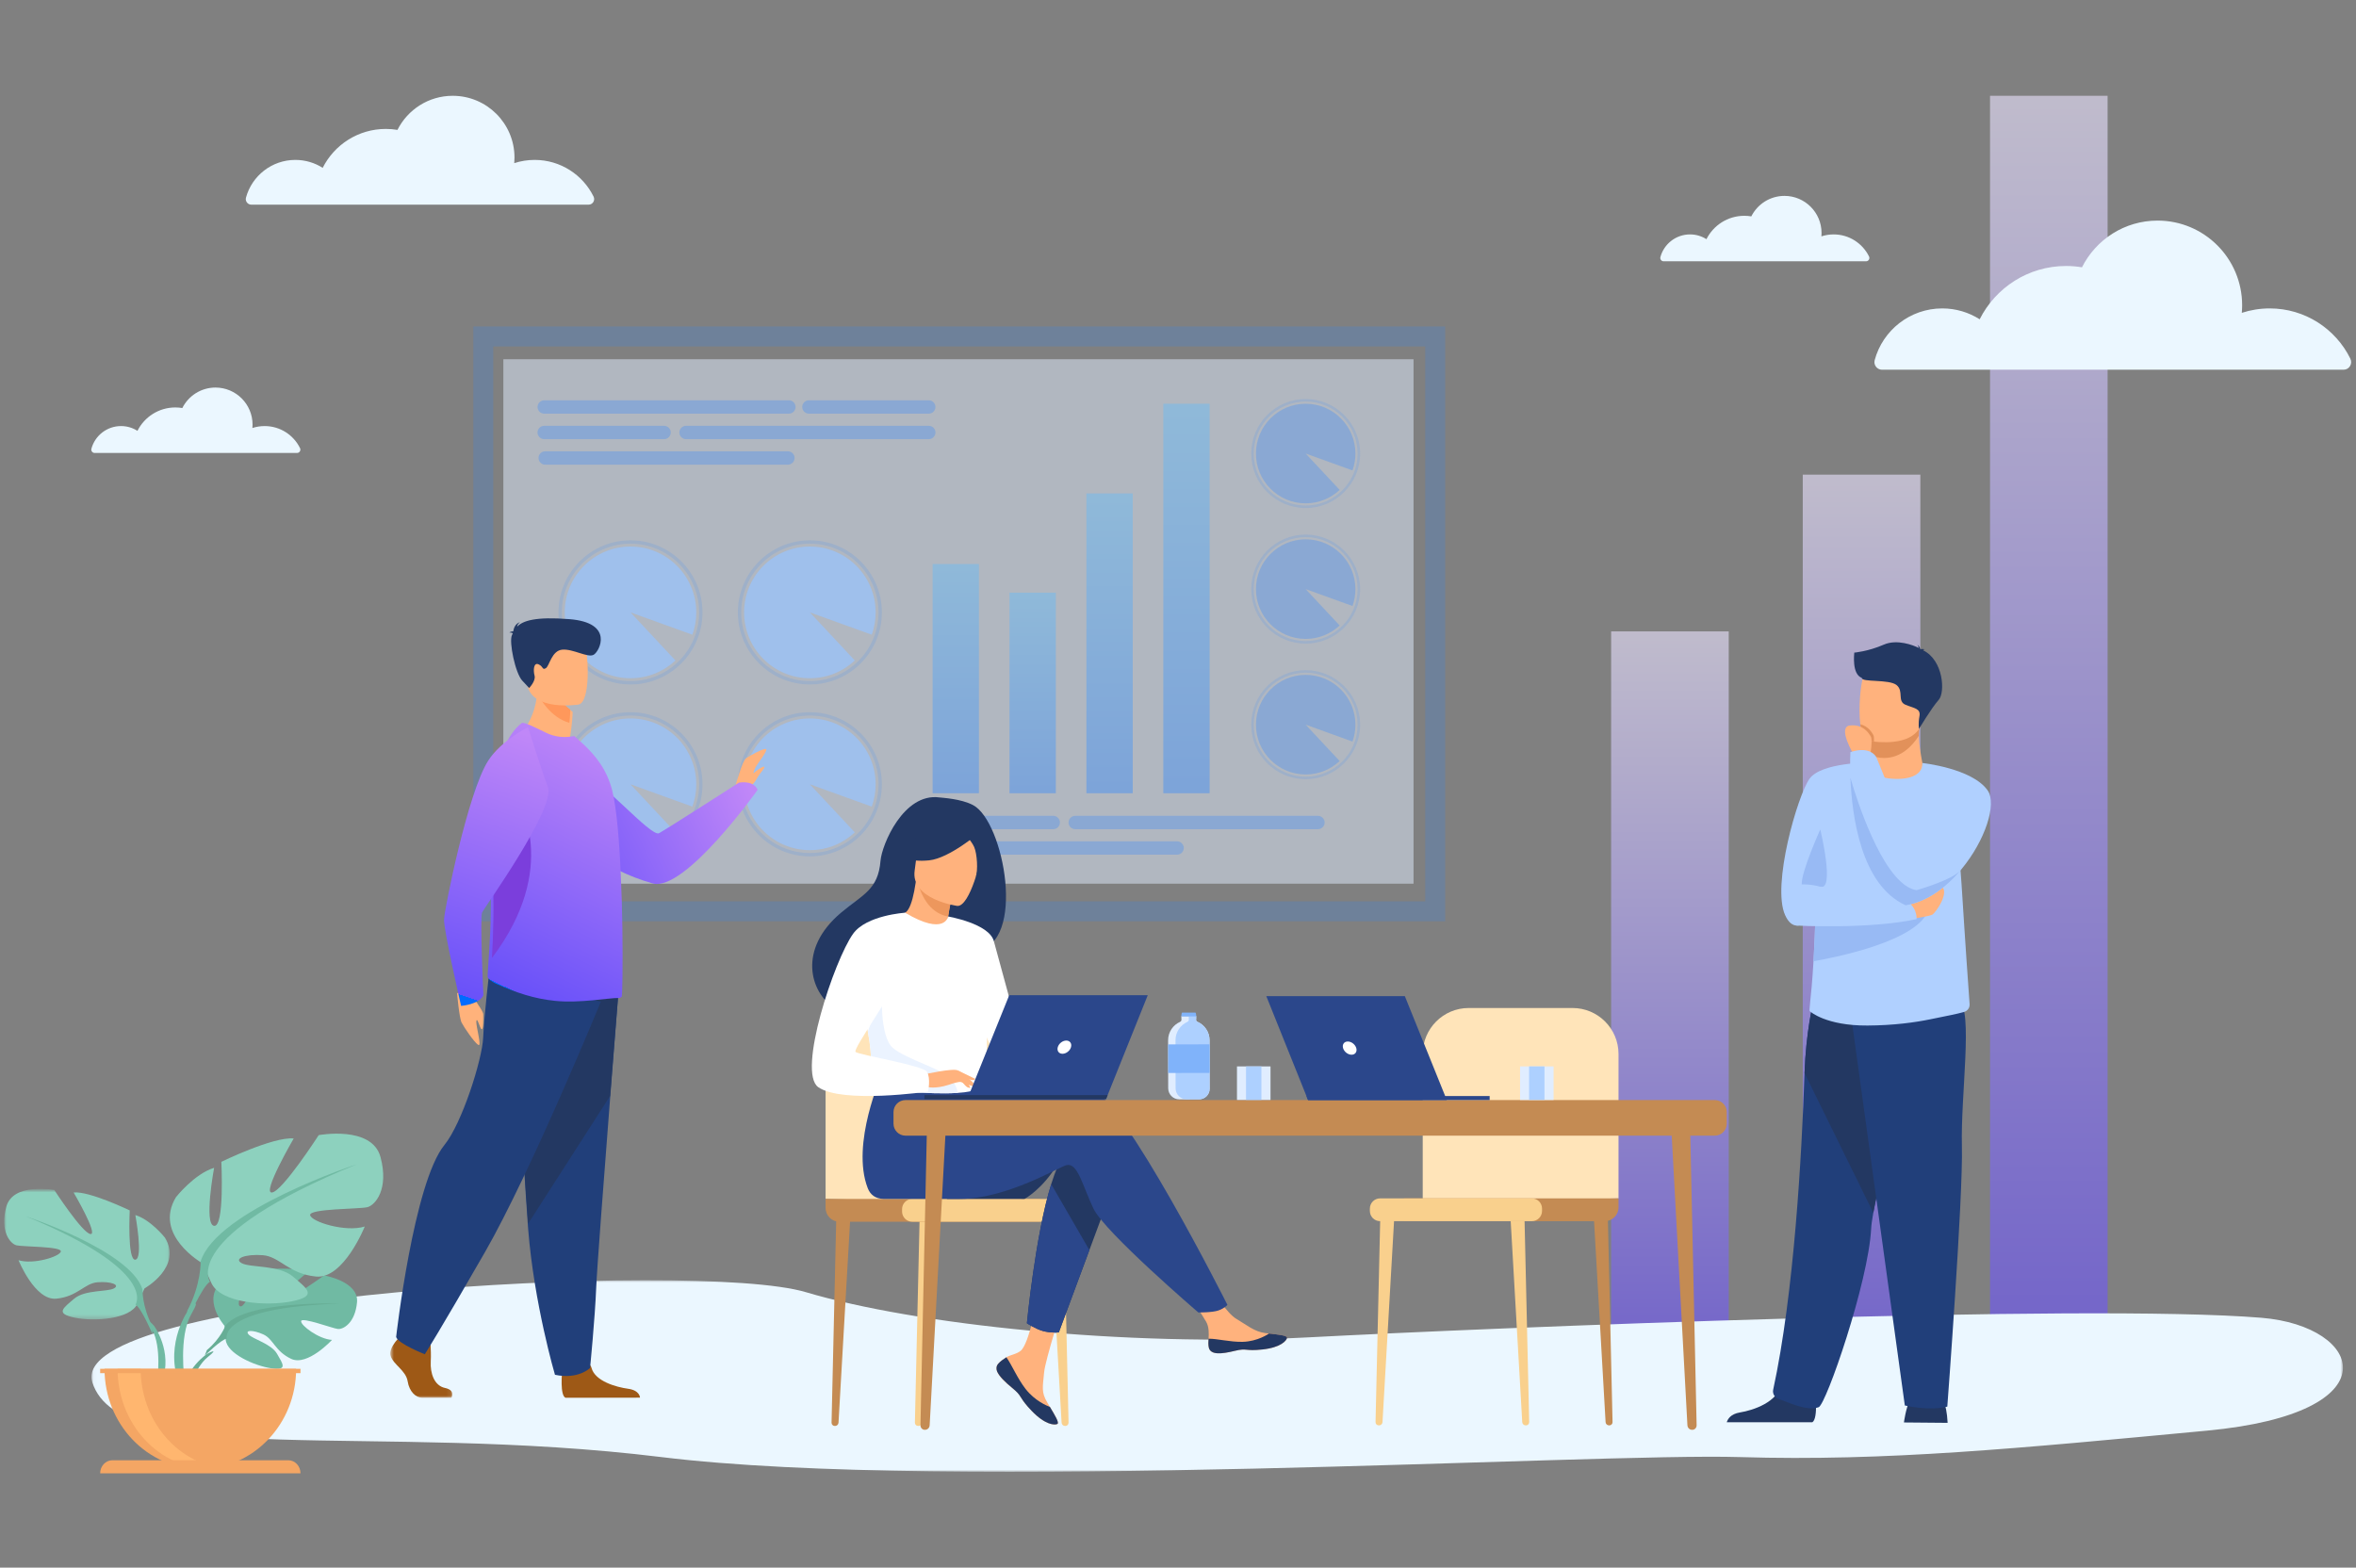 <?xml version="1.0" encoding="UTF-8"?> <svg xmlns="http://www.w3.org/2000/svg" xmlns:xlink="http://www.w3.org/1999/xlink" width="541px" height="360px" viewBox="0 0 541 360" version="1.1"><rect x="0" y="0" width="541" height="360" fill="#808080" stroke="none"/><title>Group 2</title><defs><linearGradient x1="50%" y1="0%" x2="50%" y2="100%" id="linearGradient-1"><stop stop-color="#EBE4FF" offset="0%"></stop><stop stop-color="#6951F9" offset="100%"></stop></linearGradient><linearGradient x1="50%" y1="0%" x2="50%" y2="100%" id="linearGradient-2"><stop stop-color="#EBE4FF" offset="0%"></stop><stop stop-color="#6951F9" offset="100%"></stop></linearGradient><linearGradient x1="50%" y1="0%" x2="50%" y2="100%" id="linearGradient-3"><stop stop-color="#EBE4FF" offset="0%"></stop><stop stop-color="#6951F9" offset="100%"></stop></linearGradient><polygon id="path-4" points="0.038 0 517.038 0 517.038 44 0.038 44"></polygon><polygon id="path-6" points="-0.038 -0.344 37.962 -0.344 37.962 29.656 -0.038 29.656"></polygon><linearGradient x1="50%" y1="0%" x2="50%" y2="100%" id="linearGradient-8"><stop stop-color="#5DBCFF" offset="0%"></stop><stop stop-color="#2F86FE" offset="100%"></stop></linearGradient><linearGradient x1="50%" y1="0%" x2="50%" y2="100%" id="linearGradient-9"><stop stop-color="#5DBCFF" offset="0%"></stop><stop stop-color="#2F86FE" offset="100%"></stop></linearGradient><linearGradient x1="50%" y1="0%" x2="50%" y2="100%" id="linearGradient-10"><stop stop-color="#5DBCFF" offset="0%"></stop><stop stop-color="#2F86FE" offset="100%"></stop></linearGradient><linearGradient x1="50%" y1="0%" x2="50%" y2="100%" id="linearGradient-11"><stop stop-color="#5DBCFF" offset="0%"></stop><stop stop-color="#2F86FE" offset="100%"></stop></linearGradient><linearGradient x1="0%" y1="35.503%" x2="100%" y2="64.497%" id="linearGradient-12"><stop stop-color="#C087F8" offset="0%"></stop><stop stop-color="#6951F9" offset="100%"></stop><stop stop-color="#006BFF" offset="100%"></stop></linearGradient><polygon id="path-13" points="0.087 0.192 14.345 0.192 14.345 16 0.087 16"></polygon><linearGradient x1="38.269%" y1="0%" x2="61.731%" y2="100%" id="linearGradient-15"><stop stop-color="#C087F8" offset="0%"></stop><stop stop-color="#6951F9" offset="100%"></stop><stop stop-color="#006BFF" offset="100%"></stop></linearGradient><linearGradient x1="42.969%" y1="0%" x2="57.031%" y2="100%" id="linearGradient-16"><stop stop-color="#C087F8" offset="0%"></stop><stop stop-color="#6951F9" offset="100%"></stop><stop stop-color="#006BFF" offset="100%"></stop></linearGradient></defs><g id="Page-1" stroke="none" stroke-width="1" fill="none" fill-rule="evenodd"><g id="Artboard" transform="translate(-245, -180)"><g id="Group-2" transform="translate(246, 180)"><rect id="Rectangle" x="0" y="0" width="540" height="360"></rect><g id="Group" transform="translate(0, 22)"><polygon id="Fill-1" fill="url(#linearGradient-1)" opacity="0.6" points="368.962 291 395.962 291 395.962 123 368.962 123"></polygon><polygon id="Fill-2" fill="url(#linearGradient-2)" opacity="0.6" points="412.962 292 439.962 292 439.962 87 412.962 87"></polygon><polygon id="Fill-3" fill="url(#linearGradient-3)" opacity="0.6" points="455.962 287 482.962 287 482.962 0 455.962 0"></polygon><g id="Group-6" transform="translate(19.962, 272)"><mask id="mask-5" fill="white"><use xlink:href="#path-4"></use></mask><g id="Clip-5"></g><path d="M498.344,8.628 C458.052,5.304 320.984,10.936 279.298,13.132 C237.612,15.327 189.224,10.235 164.088,2.746 C138.953,-4.743 -6.337,3.383 0.256,23.518 C6.849,43.653 64.989,32.525 130.922,40.618 C196.854,48.711 345.137,39.606 378.585,40.618 C412.033,41.63 442.704,38.595 485.808,34.548 C528.912,30.502 521.699,10.555 498.344,8.628" id="Fill-4" fill="#EBF7FF" mask="url(#mask-5)"></path></g><path d="M50.551,282.463 C50.551,282.463 45.045,276.136 50.212,272.117 C50.212,272.117 53.986,269.867 57.063,270.05 C57.063,270.05 52.702,277.251 54.113,277.967 C55.524,278.684 58.384,269.598 58.384,269.598 C58.384,269.598 66.973,268.778 69.736,270.086 C69.736,270.086 62.394,276.003 63.94,276.355 C65.486,276.708 73.417,270.9 73.417,270.9 C73.417,270.9 81.41,272.239 80.984,277.042 C80.558,281.844 77.803,283.327 76.592,283.2 C75.382,283.072 68.301,280.41 68.147,281.386 C67.992,282.364 72.255,285.556 75.24,285.705 C75.24,285.705 69.604,291.826 65.859,290.06 C62.114,288.293 61.794,285.493 59.459,284.443 C57.125,283.393 55.131,283.395 56.096,284.466 C57.06,285.537 61.285,286.579 62.62,288.904 C63.955,291.23 65.153,292.799 61.278,292.225 C57.403,291.651 51.104,288.858 50.828,285.66 L50.551,282.463 Z" id="Fill-7" fill="#70BAA3"></path><path d="M77,277.379 C77,277.379 55.522,276.599 50.78,282.391 C50.78,282.391 49.731,285.353 46.503,288.051 L46,289.344 C46,289.344 49.722,285.643 51.053,285.42 C51.053,285.42 48.971,278.244 77,277.379" id="Fill-9" fill="#66AD95"></path><path d="M46.618,288.878 C46.618,288.878 41.365,292.248 41,298.27 L41.954,298.344 C41.954,298.344 43.631,292.118 46.664,289.683 C49.697,287.248 46.618,288.878 46.618,288.878" id="Fill-11" fill="#66AD95"></path><g id="Group-15" transform="translate(0, 251.344)"><mask id="mask-7" fill="white"><use xlink:href="#path-6"></use></mask><g id="Clip-14"></g><path d="M32.186,22.539 C32.186,22.539 40.971,17.591 36.871,10.874 C36.871,10.874 33.592,6.751 30.078,5.691 C30.078,5.691 31.952,15.706 30.078,15.941 C28.203,16.177 28.789,4.63 28.789,4.63 C28.789,4.63 19.536,0.153 15.904,0.506 C15.904,0.506 21.644,10.286 19.77,10.05 C17.895,9.814 11.453,-0.083 11.453,-0.083 C11.453,-0.083 1.965,-1.85 0.442,3.805 C-1.081,9.461 1.379,12.288 2.785,12.642 C4.191,12.995 13.21,12.878 12.976,14.056 C12.741,15.234 6.651,17.119 3.253,16.059 C3.253,16.059 7.002,25.367 11.922,24.896 C16.841,24.425 18.364,21.361 21.41,21.125 C24.455,20.889 26.681,21.714 25.158,22.539 C23.635,23.364 18.481,22.809 16.021,24.913 C13.561,27.016 11.57,28.313 16.138,29.255 C20.707,30.198 28.906,29.609 30.546,26.074 L32.186,22.539 Z" id="Fill-13" fill="#8DD1BE" mask="url(#mask-7)"></path></g><path d="M5,257.344 C5,257.344 28.976,265.258 31.716,274.102 C31.716,274.102 31.602,278.06 34,282.598 L34,284.344 C34,284.344 31.488,278.409 30.118,277.594 C30.118,277.594 35.484,269.913 5,257.344" id="Fill-16" fill="#70BAA3"></path><path d="M34.354,282.448 C34.354,282.448 38.724,288.264 36.232,295.344 L35.108,295.079 C35.108,295.079 36.199,287.281 33.913,283.359 C31.627,279.437 34.354,282.448 34.354,282.448" id="Fill-18" fill="#70BAA3"></path><path d="M45.447,268.092 C45.447,268.092 34.119,261.659 39.406,252.929 C39.406,252.929 43.635,247.568 48.166,246.189 C48.166,246.189 45.75,259.209 48.166,259.515 C50.583,259.821 49.828,244.811 49.828,244.811 C49.828,244.811 61.76,238.99 66.443,239.45 C66.443,239.45 59.041,252.162 61.459,251.856 C63.875,251.55 72.182,238.684 72.182,238.684 C72.182,238.684 84.417,236.386 86.38,243.739 C88.344,251.091 85.172,254.767 83.36,255.226 C81.547,255.686 69.917,255.532 70.219,257.064 C70.521,258.596 78.375,261.047 82.756,259.668 C82.756,259.668 77.922,271.769 71.578,271.156 C65.234,270.543 63.271,266.561 59.344,266.254 C55.416,265.948 52.546,267.02 54.51,268.092 C56.474,269.164 63.12,268.444 66.292,271.178 C69.464,273.913 72.031,275.598 66.141,276.823 C60.25,278.048 49.677,277.282 47.562,272.688 L45.447,268.092 Z" id="Fill-20" fill="#8DD1BE"></path><path d="M81,245.344 C81,245.344 48.756,255.896 45.071,267.689 C45.071,267.689 45.224,272.965 42,279.016 L42,281.344 C42,281.344 45.378,273.43 47.221,272.344 C47.221,272.344 40.004,262.103 81,245.344" id="Fill-22" fill="#70BAA3"></path><path d="M42.308,278.764 C42.308,278.764 36.846,286.241 39.959,295.344 L41.365,295.004 C41.365,295.004 40.001,284.978 42.859,279.935 C45.716,274.893 42.308,278.764 42.308,278.764" id="Fill-24" fill="#70BAA3"></path><path d="M45,315.344 C57.15,315.344 67,305.047 67,292.344 L23,292.344 C23,305.047 32.85,315.344 45,315.344" id="Fill-26" fill="#F4A664"></path><path d="M50,315.168 C49.132,315.285 48.246,315.344 47.348,315.344 C35.557,315.344 26,305.046 26,292.344 L31.304,292.344 C31.304,304.079 39.461,313.761 50,315.168" id="Fill-28" fill="#FFB66F"></path><path d="M68,316.344 L22,316.344 C22,314.687 23.253,313.344 24.799,313.344 L65.201,313.344 C66.747,313.344 68,314.687 68,316.344" id="Fill-30" fill="#F4A664"></path><polygon id="Fill-32" fill="#F4A664" points="22 293.344 68 293.344 68 292.344 22 292.344"></polygon><path d="M112.268,184.993 L326.271,184.993 L326.271,57.556 L112.268,57.556 L112.268,184.993 Z M107.687,189.579 L330.852,189.579 L330.852,52.97 L107.687,52.97 L107.687,189.579 Z" id="Fill-34" fill-opacity="0.211" fill="#2F86FE"></path><polygon id="Fill-35" fill="#E2EEFF" opacity="0.5" points="114.585 180.939 323.586 180.939 323.586 60.497 114.585 60.497"></polygon><path d="M298.818,70.217 C292.243,70.217 286.893,75.573 286.893,82.156 C286.893,88.739 292.243,94.094 298.818,94.094 C305.393,94.094 310.743,88.739 310.743,82.156 C310.743,75.573 305.393,70.217 298.818,70.217 M298.818,94.674 C291.923,94.674 286.314,89.058 286.314,82.156 C286.314,75.253 291.923,69.637 298.818,69.637 C305.713,69.637 311.322,75.253 311.322,82.156 C311.322,89.058 305.713,94.674 298.818,94.674" id="Fill-36" fill-opacity="0.5" fill="#2F86FE" opacity="0.3"></path><path d="M309.569,86.034 L298.818,82.155 L306.623,90.506 C304.581,92.421 301.837,93.593 298.818,93.593 C295.63,93.593 292.748,92.286 290.676,90.178 C288.646,88.113 287.394,85.28 287.394,82.155 C287.394,75.839 292.509,70.718 298.818,70.718 C305.127,70.718 310.242,75.839 310.242,82.155 C310.242,83.517 310.005,84.824 309.569,86.034" id="Fill-37" fill="#2F86FE" opacity="0.3"></path><path d="M298.818,101.35 C292.243,101.35 286.893,106.706 286.893,113.289 C286.893,119.872 292.243,125.227 298.818,125.227 C305.393,125.227 310.743,119.872 310.743,113.289 C310.743,106.706 305.393,101.35 298.818,101.35 M298.818,125.807 C291.923,125.807 286.314,120.191 286.314,113.289 C286.314,106.386 291.923,100.77 298.818,100.77 C305.713,100.77 311.322,106.386 311.322,113.289 C311.322,120.191 305.713,125.807 298.818,125.807" id="Fill-38" fill-opacity="0.5" fill="#2F86FE" opacity="0.3"></path><path d="M309.569,117.167 L298.818,113.288 L306.623,121.639 C304.581,123.554 301.837,124.726 298.818,124.726 C295.63,124.726 292.748,123.419 290.676,121.311 C288.646,119.246 287.394,116.413 287.394,113.288 C287.394,106.972 292.509,101.851 298.818,101.851 C305.127,101.851 310.242,106.972 310.242,113.288 C310.242,114.65 310.005,115.957 309.569,117.167" id="Fill-39" fill="#2F86FE" opacity="0.3"></path><path d="M298.818,132.483 C292.243,132.483 286.893,137.839 286.893,144.422 C286.893,151.004 292.243,156.36 298.818,156.36 C305.393,156.36 310.743,151.004 310.743,144.422 C310.743,137.839 305.393,132.483 298.818,132.483 M298.818,156.94 C291.923,156.94 286.314,151.324 286.314,144.422 C286.314,137.519 291.923,131.903 298.818,131.903 C305.713,131.903 311.322,137.519 311.322,144.422 C311.322,151.324 305.713,156.94 298.818,156.94" id="Fill-40" fill-opacity="0.5" fill="#2F86FE" opacity="0.3"></path><path d="M309.569,148.3 L298.818,144.422 L306.623,152.772 C304.581,154.687 301.837,155.859 298.818,155.859 C295.63,155.859 292.748,154.552 290.676,152.444 C288.646,150.379 287.394,147.546 287.394,144.422 C287.394,138.105 292.509,132.984 298.818,132.984 C305.127,132.984 310.242,138.105 310.242,144.422 C310.242,145.783 310.005,147.09 309.569,148.3" id="Fill-41" fill="#2F86FE" opacity="0.3"></path><path d="M143.779,142.327 C135.086,142.327 128.013,149.409 128.013,158.112 C128.013,166.816 135.086,173.897 143.779,173.897 C152.473,173.897 159.545,166.816 159.545,158.112 C159.545,149.409 152.473,142.327 143.779,142.327 M143.779,174.664 C134.663,174.664 127.247,167.239 127.247,158.112 C127.247,148.986 134.663,141.561 143.779,141.561 C152.895,141.561 160.311,148.986 160.311,158.112 C160.311,167.239 152.895,174.664 143.779,174.664" id="Fill-42" fill-opacity="0.5" fill="#2F86FE" opacity="0.3"></path><path d="M157.993,163.241 L143.78,158.112 L154.099,169.153 C151.399,171.685 147.77,173.234 143.78,173.234 C139.565,173.234 135.754,171.506 133.014,168.719 C130.33,165.989 128.675,162.244 128.675,158.112 C128.675,149.761 135.438,142.99 143.78,142.99 C152.121,142.99 158.884,149.761 158.884,158.112 C158.884,159.913 158.569,161.64 157.993,163.241" id="Fill-43" fill="#98C3FF" opacity="0.7"></path><path d="M184.967,142.327 C176.274,142.327 169.201,149.409 169.201,158.112 C169.201,166.816 176.274,173.897 184.967,173.897 C193.66,173.897 200.733,166.816 200.733,158.112 C200.733,149.409 193.66,142.327 184.967,142.327 M184.967,174.664 C175.851,174.664 168.435,167.239 168.435,158.112 C168.435,148.986 175.851,141.561 184.967,141.561 C194.083,141.561 201.499,148.986 201.499,158.112 C201.499,167.239 194.083,174.664 184.967,174.664" id="Fill-44" fill-opacity="0.5" fill="#2F86FE" opacity="0.3"></path><path d="M199.181,163.241 L184.967,158.112 L195.287,169.153 C192.587,171.685 188.958,173.234 184.967,173.234 C180.752,173.234 176.941,171.506 174.202,168.719 C171.518,165.989 169.863,162.244 169.863,158.112 C169.863,149.761 176.626,142.99 184.967,142.99 C193.308,142.99 200.072,149.761 200.072,158.112 C200.072,159.913 199.757,161.64 199.181,163.241" id="Fill-45" fill="#98C3FF" opacity="0.7"></path><path d="M143.779,102.85 C135.086,102.85 128.013,109.931 128.013,118.634 C128.013,127.338 135.086,134.419 143.779,134.419 C152.473,134.419 159.545,127.338 159.545,118.634 C159.545,109.931 152.473,102.85 143.779,102.85 M143.779,135.186 C134.663,135.186 127.247,127.761 127.247,118.634 C127.247,109.508 134.663,102.083 143.779,102.083 C152.895,102.083 160.311,109.508 160.311,118.634 C160.311,127.761 152.895,135.186 143.779,135.186" id="Fill-46" fill-opacity="0.5" fill="#2F86FE" opacity="0.3"></path><path d="M157.993,123.763 L143.78,118.634 L154.099,129.675 C151.399,132.207 147.77,133.756 143.78,133.756 C139.565,133.756 135.754,132.028 133.014,129.241 C130.33,126.511 128.675,122.766 128.675,118.634 C128.675,110.283 135.438,103.512 143.78,103.512 C152.121,103.512 158.884,110.283 158.884,118.634 C158.884,120.435 158.569,122.162 157.993,123.763" id="Fill-47" fill="#98C3FF" opacity="0.7"></path><path d="M184.967,102.85 C176.274,102.85 169.201,109.931 169.201,118.634 C169.201,127.338 176.274,134.419 184.967,134.419 C193.66,134.419 200.733,127.338 200.733,118.634 C200.733,109.931 193.66,102.85 184.967,102.85 M184.967,135.186 C175.851,135.186 168.435,127.761 168.435,118.634 C168.435,109.508 175.851,102.083 184.967,102.083 C194.083,102.083 201.499,109.508 201.499,118.634 C201.499,127.761 194.083,135.186 184.967,135.186" id="Fill-48" fill-opacity="0.5" fill="#2F86FE" opacity="0.3"></path><path d="M199.181,123.763 L184.967,118.634 L195.287,129.675 C192.587,132.207 188.958,133.756 184.967,133.756 C180.752,133.756 176.941,132.028 174.202,129.241 C171.518,126.511 169.863,122.766 169.863,118.634 C169.863,110.283 176.626,103.512 184.967,103.512 C193.308,103.512 200.072,110.283 200.072,118.634 C200.072,120.435 199.757,122.162 199.181,123.763" id="Fill-49" fill="#98C3FF" opacity="0.7"></path><polygon id="Fill-50" fill="url(#linearGradient-8)" opacity="0.4" points="266.126 160.166 276.764 160.166 276.764 70.718 266.126 70.718"></polygon><polygon id="Fill-51" fill="url(#linearGradient-9)" opacity="0.4" points="248.468 160.166 259.106 160.166 259.106 91.318 248.468 91.318"></polygon><polygon id="Fill-52" fill="url(#linearGradient-10)" opacity="0.4" points="230.809 160.166 241.447 160.166 241.447 114.108 230.809 114.108"></polygon><polygon id="Fill-53" fill="url(#linearGradient-11)" opacity="0.4" points="213.15 160.166 223.788 160.166 223.788 107.529 213.15 107.529"></polygon><path d="M180.154,73.001 L123.963,73.001 C123.119,73.001 122.428,72.309 122.428,71.464 C122.428,70.619 123.119,69.927 123.963,69.927 L180.154,69.927 C180.999,69.927 181.689,70.619 181.689,71.464 C181.689,72.309 180.999,73.001 180.154,73.001" id="Fill-54" fill="#2F86FE" opacity="0.3"></path><path d="M212.273,73.001 L184.745,73.001 C183.901,73.001 183.211,72.309 183.211,71.464 C183.211,70.619 183.901,69.927 184.745,69.927 L212.273,69.927 C213.117,69.927 213.807,70.619 213.807,71.464 C213.807,72.309 213.117,73.001 212.273,73.001" id="Fill-55" fill="#2F86FE" opacity="0.3"></path><path d="M151.49,78.856 L123.963,78.856 C123.119,78.856 122.428,78.165 122.428,77.319 C122.428,76.474 123.119,75.782 123.963,75.782 L151.49,75.782 C152.334,75.782 153.025,76.474 153.025,77.319 C153.025,78.165 152.334,78.856 151.49,78.856" id="Fill-56" fill="#2F86FE" opacity="0.3"></path><path d="M212.273,78.856 L156.535,78.856 C155.69,78.856 155,78.165 155,77.319 C155,76.474 155.69,75.782 156.535,75.782 L212.273,75.782 C213.117,75.782 213.807,76.474 213.807,77.319 C213.807,78.165 213.117,78.856 212.273,78.856" id="Fill-57" fill="#2F86FE" opacity="0.3"></path><path d="M179.928,84.712 L124.19,84.712 C123.345,84.712 122.654,84.02 122.654,83.175 C122.654,82.33 123.345,81.638 124.19,81.638 L179.928,81.638 C180.772,81.638 181.463,82.33 181.463,83.175 C181.463,84.02 180.772,84.712 179.928,84.712" id="Fill-58" fill="#2F86FE" opacity="0.3"></path><path d="M240.855,168.425 L213.328,168.425 C212.484,168.425 211.793,167.733 211.793,166.888 C211.793,166.043 212.484,165.351 213.328,165.351 L240.855,165.351 C241.7,165.351 242.39,166.043 242.39,166.888 C242.39,167.733 241.7,168.425 240.855,168.425" id="Fill-59" fill="#2F86FE" opacity="0.3"></path><path d="M301.638,168.425 L245.9,168.425 C245.055,168.425 244.364,167.733 244.364,166.888 C244.364,166.043 245.055,165.351 245.9,165.351 L301.638,165.351 C302.482,165.351 303.173,166.043 303.173,166.888 C303.173,167.733 302.482,168.425 301.638,168.425" id="Fill-60" fill="#2F86FE" opacity="0.3"></path><path d="M269.293,174.28 L213.555,174.28 C212.71,174.28 212.02,173.589 212.02,172.744 C212.02,171.898 212.71,171.207 213.555,171.207 L269.293,171.207 C270.137,171.207 270.828,171.898 270.828,172.744 C270.828,173.589 270.137,174.28 269.293,174.28" id="Fill-61" fill="#2F86FE" opacity="0.3"></path><path d="M349.34,305.34 L349.41,305.34 C349.823,305.34 350.155,305 350.145,304.587 L349.031,256.205 L345.746,255.821 L348.547,304.59 C348.571,305.011 348.919,305.34 349.34,305.34" id="Fill-62" fill="#F9D08D"></path><path d="M368.479,305.34 L368.549,305.34 C368.962,305.34 369.294,305 369.284,304.587 L368.169,256.205 L364.885,255.821 L367.686,304.59 C367.71,305.011 368.058,305.34 368.479,305.34" id="Fill-63" fill="#C48B53"></path><path d="M315.666,305.34 L315.596,305.34 C315.183,305.34 314.851,305 314.861,304.587 L315.976,256.205 L319.26,255.821 L316.46,304.59 C316.436,305.011 316.088,305.34 315.666,305.34" id="Fill-64" fill="#F9D08D"></path><path d="M370.655,253.204 L370.655,220.051 C370.655,214.218 365.932,209.488 360.105,209.488 L336.246,209.488 C330.42,209.488 325.696,214.218 325.696,220.051 L325.696,254.471 L370.655,253.204 Z" id="Fill-65" fill="#FFE4B9"></path><path d="M321.421,258.438 L367.487,258.438 C369.237,258.438 370.655,257.019 370.655,255.267 L370.655,253.204 L321.421,253.204 L321.421,258.438 Z" id="Fill-66" fill="#C48B53"></path><path d="M315.901,258.438 L350.752,258.438 C352.045,258.438 353.094,257.388 353.094,256.093 L353.094,255.55 C353.094,254.254 352.045,253.204 350.752,253.204 L315.901,253.204 C314.607,253.204 313.558,254.254 313.558,255.55 L313.558,256.093 C313.558,257.388 314.607,258.438 315.901,258.438" id="Fill-67" fill="#F9D08D"></path><path d="M209.891,305.469 L209.821,305.469 C209.408,305.469 209.076,305.129 209.085,304.716 L210.2,256.334 L213.485,255.951 L210.684,304.719 C210.66,305.14 210.312,305.469 209.891,305.469" id="Fill-68" fill="#F9D08D"></path><path d="M190.752,305.469 L190.682,305.469 C190.269,305.469 189.937,305.129 189.947,304.716 L191.062,256.334 L194.346,255.951 L191.545,304.719 C191.521,305.14 191.173,305.469 190.752,305.469" id="Fill-69" fill="#C48B53"></path><path d="M243.564,305.469 L243.635,305.469 C244.047,305.469 244.379,305.129 244.37,304.716 L243.255,256.334 L239.971,255.951 L242.771,304.719 C242.795,305.14 243.143,305.469 243.564,305.469" id="Fill-70" fill="#F9D08D"></path><path d="M188.576,253.334 L188.576,220.18 C188.576,214.347 193.299,209.617 199.126,209.617 L222.984,209.617 C228.811,209.617 233.535,214.347 233.535,220.18 L233.535,254.6 L188.576,253.334 Z" id="Fill-71" fill="#FFE4B9"></path><path d="M237.81,258.568 L191.744,258.568 C189.994,258.568 188.576,257.148 188.576,255.396 L188.576,253.334 L237.81,253.334 L237.81,258.568 Z" id="Fill-72" fill="#C48B53"></path><path d="M243.33,258.568 L208.479,258.568 C207.185,258.568 206.137,257.518 206.137,256.223 L206.137,255.679 C206.137,254.384 207.185,253.334 208.479,253.334 L243.33,253.334 C244.624,253.334 245.672,254.384 245.672,255.679 L245.672,256.223 C245.672,257.518 244.624,258.568 243.33,258.568" id="Fill-73" fill="#F9D08D"></path><path d="M241.977,245.073 C238.559,251.029 234.26,253.327 234.26,253.327 L216.376,253.327 C216.376,253.327 244.584,240.529 241.977,245.073" id="Fill-74" fill="#233862"></path><path d="M228.241,291.153 C227.775,291.688 227.715,292.285 227.946,292.923 C227.946,292.926 227.948,292.93 227.951,292.932 C228.377,294.112 229.787,295.43 231.423,296.746 C231.633,296.915 231.819,297.069 231.981,297.211 C232.023,297.248 232.066,297.286 232.106,297.323 C232.139,297.352 232.17,297.383 232.202,297.41 C233.729,298.819 233.154,299.142 235.897,302.001 C239.023,305.258 241.177,305.317 241.789,305.02 C242.307,304.767 241.254,303.039 240.088,301.098 C240.031,301.004 239.976,300.909 239.918,300.814 C239.763,300.556 239.608,300.294 239.454,300.035 C238.087,297.698 238.438,296.601 238.762,293.124 C239.025,290.297 243.154,277.335 243.154,277.335 L237.161,276.301 C237.161,276.301 235.357,286.623 233.368,288.213 C232.305,289.06 231.115,289.071 230.093,289.699 C230.021,289.743 229.95,289.787 229.881,289.834 C229.3,290.219 228.708,290.616 228.241,291.153" id="Fill-75" fill="#FFB27D"></path><path d="M228.241,291.153 C227.775,291.688 227.715,292.285 227.946,292.923 C227.946,292.926 227.948,292.93 227.951,292.932 C228.473,294.111 229.847,295.422 231.429,296.734 C231.636,296.906 231.818,297.064 231.981,297.211 C232.023,297.248 232.066,297.286 232.106,297.323 C232.139,297.352 232.17,297.383 232.202,297.41 C233.729,298.819 233.154,299.142 235.897,302.001 C239.023,305.258 241.177,305.317 241.789,305.02 C242.307,304.767 241.254,303.039 240.088,301.098 C239.479,300.874 236.652,299.724 234.514,296.985 C232.631,294.58 231.375,291.489 230.093,289.699 C230.021,289.743 229.95,289.787 229.881,289.834 C229.3,290.219 228.708,290.616 228.241,291.153" id="Fill-76" fill="#233862"></path><path d="M276.561,287.406 C276.931,289.258 279.567,288.949 282.513,288.228 C285.459,287.507 284.759,288.364 288.951,287.9 C293.144,287.435 294.414,285.87 294.542,285.246 C294.656,284.692 292.584,284.496 290.362,284.24 C290.083,284.209 289.802,284.174 289.522,284.139 C287.013,283.825 285.176,282.204 282.897,280.873 C280.739,279.612 277.517,274.475 277.517,274.475 L271.768,274.931 C271.768,274.931 274.785,279.519 275.952,281.514 C276.638,282.687 276.602,284.239 276.516,285.437 C276.472,286.088 276.429,286.753 276.561,287.406" id="Fill-77" fill="#FFB27D"></path><path d="M282.513,288.228 C285.459,287.507 284.759,288.364 288.951,287.899 C293.144,287.435 294.414,285.87 294.541,285.246 C294.656,284.692 292.585,284.496 290.363,284.24 L290.342,284.283 C290.342,284.283 287.828,286.068 284.338,286.152 C281.493,286.221 278.48,285.405 276.516,285.437 C276.472,286.088 276.43,286.753 276.561,287.406 C276.931,289.258 279.567,288.949 282.513,288.228" id="Fill-78" fill="#233862"></path><path d="M254.527,250.599 L249.152,265.079 L242.135,283.985 C242.135,283.985 240.231,284.169 238.407,283.644 C236.728,283.158 234.802,281.887 234.802,281.887 C234.802,281.887 236.75,261.587 240.385,249.934 C241.316,246.942 242.36,244.523 243.512,243.161 C249.147,236.494 254.527,250.599 254.527,250.599" id="Fill-79" fill="#233862"></path><path d="M249.062,227.603 C245.541,226.466 235.498,227.926 225.409,229.903 L223.297,226.415 L201.506,224.711 C201.506,224.711 194.315,240.676 198.252,250.848 C198.831,252.343 199.98,253.302 201.94,253.334 C201.941,253.335 202.257,253.333 202.258,253.334 C202.258,253.334 215.228,253.326 219.439,253.326 C230.276,253.326 242.374,245.868 243.939,245.555 C246.501,245.042 247.525,250.171 250.087,255.556 C252.648,260.942 274.166,279.407 274.166,279.407 C274.166,279.407 277.472,279.44 278.839,278.927 C280.308,278.375 280.845,277.659 280.845,277.659 C280.845,277.659 257.003,230.167 249.062,227.603" id="Fill-80" fill="#2B478B"></path><path d="M222.44,162.89 C219.648,161.422 215.401,161.224 214.711,161.131 C206.453,160.02 201.483,172.033 201.191,175.672 C200.653,182.382 197.107,183.405 192.118,187.606 C182.112,196.031 185.046,205.821 190.517,209.459 C193.8,211.641 199.585,209.459 199.585,209.459 C199.667,209.516 215.409,200.648 223.169,196.37 C234.802,194.715 229.553,166.629 222.44,162.89" id="Fill-81" fill="#233862"></path><path d="M216.665,192.73 C216.699,192.752 212.847,194.068 210.271,192.926 C207.848,191.854 206.012,187.863 206.048,187.861 C207.151,187.81 208.361,186.845 209.293,180.514 L209.762,180.683 L217.654,183.526 C217.654,183.526 217.082,186.061 216.712,188.475 C216.401,190.502 216.234,192.443 216.665,192.73" id="Fill-82" fill="#FFB27D"></path><path d="M217.654,183.526 C217.654,183.526 217.082,186.061 216.712,188.475 C212.18,187.658 210.401,183.136 209.762,180.683 L217.654,183.526 Z" id="Fill-83" fill="#ED975D"></path><path d="M218.83,186.042 C218.83,186.042 208.032,184.591 209.038,177.873 C210.044,171.155 209.328,166.443 216.264,167.085 C223.201,167.728 224.154,170.492 224.363,172.816 C224.572,175.14 221.664,186.247 218.83,186.042" id="Fill-84" fill="#FFB27D"></path><path d="M223.969,169.134 C223.969,169.134 217.057,175.097 212.355,175.578 C207.654,176.059 205.874,174.548 205.874,174.548 C205.874,174.548 208.645,172.244 210.312,168.526 C210.804,167.431 211.842,166.679 213.038,166.576 C216.395,166.285 222.759,166.153 223.969,169.134" id="Fill-85" fill="#233862"></path><path d="M219.648,168.6 C219.648,168.6 221.96,170.838 222.689,172.498 C223.392,174.1 223.602,177.932 223.043,179.454 C223.043,179.454 226.645,172.441 224.606,169.033 C222.443,165.419 219.648,168.6 219.648,168.6" id="Fill-86" fill="#233862"></path><path d="M225.757,208.654 C225.431,230.537 225.668,225.964 223.277,228.04 C222.701,228.54 221.081,228.838 218.949,228.979 C212.247,229.425 200.466,228.319 200.018,227.079 C198.472,222.789 199.563,221.456 198.273,214.887 C198.139,214.188 197.973,213.432 197.777,212.608 C196.702,208.097 195.655,206.562 199.47,199.313 C202.93,192.748 206.525,187.419 206.848,187.611 C215.976,193.036 216.712,188.476 216.712,188.476 C216.712,188.476 225.917,197.98 225.757,208.654" id="Fill-87" fill="#FFFFFF"></path><path d="M249.152,265.079 L242.135,283.985 C242.135,283.985 240.231,284.169 238.407,283.644 C236.728,283.158 234.802,281.887 234.802,281.887 C234.802,281.887 236.75,261.587 240.385,249.934 L249.152,265.079 Z" id="Fill-88" fill="#2B478B"></path><path d="M216.713,188.475 C216.713,188.475 226.105,190.069 227.208,194.118 C228.311,198.167 234.802,221.968 234.802,221.968 C234.802,221.968 230.027,222.827 227.821,220.619 C225.615,218.41 220.146,200.13 220.146,200.13 L216.713,188.475 Z" id="Fill-89" fill="#FFFFFF"></path><path d="M218.949,228.979 C212.247,229.425 200.466,228.319 200.018,227.079 C198.472,222.789 199.563,221.456 198.273,214.887 L201.506,205.773 C201.506,205.773 200.972,215.922 203.961,218.591 C206.947,221.26 216.2,223.743 217.653,225.974 C218.354,227.044 218.815,228.117 218.949,228.979" id="Fill-90" fill="#EBF3FF"></path><path d="M211.27,224.711 C211.27,224.711 217.883,223.237 218.949,223.825 C220.016,224.412 222.624,226.551 222.95,227.296 C223.277,228.04 220.575,226.731 219.696,226.495 C219.127,226.342 217.629,226.863 216.888,227.111 C213.767,228.152 211.855,227.617 211.855,227.617 L211.27,224.711 Z" id="Fill-91" fill="#FFB27D"></path><path d="M206.842,187.606 C206.842,187.606 197.964,188.154 194.891,192.445 C190.564,198.487 181.982,224.233 186.9,227.667 C192.44,231.534 212.111,228.679 212.111,228.679 C212.111,228.679 212.765,225.615 211.855,224.133 C210.944,222.652 196.143,220.258 195.46,219.574 C194.777,218.89 203.999,206.238 203.999,204.186 C203.999,202.134 206.842,187.606 206.842,187.606" id="Fill-92" fill="#FFFFFF"></path><path d="M219.27,225.667 C219.27,225.667 220.655,227.456 221.109,227.67 C221.563,227.884 221.857,227.83 221.857,227.83 L220.923,226.148 L219.27,225.667 Z" id="Fill-93" fill="#FFB27D"></path><path d="M218.949,223.825 L222.978,225.783 C222.978,225.783 222.806,226.064 222.31,226.041 C221.814,226.018 220.563,225.56 220.563,225.56 L218.949,223.825 Z" id="Fill-94" fill="#FFB27D"></path><polygon id="Fill-95" fill="#2B478B" points="221.109 230.411 252.972 230.411 262.557 206.548 230.743 206.548"></polygon><polygon id="Fill-96" fill="#233862" points="253.345 229.481 211.27 229.481 211.27 230.411 252.972 230.411"></polygon><path d="M244.929,218.479 C245.169,217.64 244.684,216.961 243.846,216.961 C243.009,216.961 242.135,217.64 241.894,218.479 C241.654,219.318 242.139,219.998 242.976,219.998 C243.814,219.998 244.688,219.318 244.929,218.479" id="Fill-97" fill="#FFFFFF"></path><path d="M387.524,306.353 L387.617,306.353 C388.163,306.353 388.602,305.876 388.589,305.298 L387.115,237.557 L382.771,237.02 L386.475,305.303 C386.507,305.892 386.967,306.353 387.524,306.353" id="Fill-98" fill="#C48B53"></path><path d="M211.429,306.353 L211.336,306.353 C210.79,306.353 210.351,305.876 210.364,305.298 L211.838,237.557 L216.181,237.02 L212.478,305.303 C212.446,305.892 211.985,306.353 211.429,306.353" id="Fill-99" fill="#C48B53"></path><path d="M392.754,238.803 L206.927,238.803 C205.405,238.803 204.171,237.568 204.171,236.044 L204.171,233.388 C204.171,231.864 205.405,230.629 206.927,230.629 L392.754,230.629 C394.277,230.629 395.511,231.864 395.511,233.388 L395.511,236.044 C395.511,237.568 394.277,238.803 392.754,238.803" id="Fill-100" fill="#C48B53"></path><path d="M436.195,304.666 C436.195,304.666 436.614,301.398 437.584,299.456 C438.555,297.513 444.729,298.749 444.729,298.749 C444.729,298.749 445.964,299.809 446.228,304.754 L436.195,304.666 Z" id="Fill-101" fill="#233862"></path><path d="M415.158,304.622 C416.609,303.735 415.783,297.121 415.783,297.121 C415.783,297.121 409.023,291.706 408.093,295.852 C407.164,299.998 401.671,301.859 398.544,302.367 C396.386,302.717 395.718,303.914 395.511,304.622 L415.158,304.622 Z" id="Fill-102" fill="#233862"></path><path d="M429.161,256.517 C428.886,258.035 428.711,259.28 428.665,260.173 C428.037,272.446 418.346,300.507 416.613,301.161 C413.931,302.175 409.708,300.021 407.498,299.316 C406.582,299.023 405.965,298.099 406.168,297.161 C410.967,275.074 412.731,243.269 413.373,224.439 C413.697,214.955 415.323,208.403 415.323,208.403 C415.323,208.403 438.958,202.09 439.098,210.076 C439.222,217.143 431.269,244.859 429.161,256.517" id="Fill-103" fill="#213F7A"></path><path d="M429.161,256.517 L413.373,224.439 C413.697,214.955 415.323,208.403 415.323,208.403 C415.323,208.403 438.958,202.09 439.098,210.076 C439.222,217.143 431.269,244.859 429.161,256.517" id="Fill-104" fill="#233862"></path><path d="M423.903,210.104 L436.397,300.764 C436.397,300.764 441.884,302.089 446.151,301.029 C446.151,301.029 449.809,252.812 449.504,241.155 C449.2,229.498 452.13,209.963 448.836,207.809 C445.542,205.654 423.903,210.104 423.903,210.104" id="Fill-105" fill="#213F7A"></path><path d="M451.271,208.593 C451.331,209.413 450.807,210.158 450.02,210.387 C448.277,210.893 446.267,211.245 442.392,212.049 C438.752,212.806 433.855,213.476 427.837,213.513 C418.267,213.574 414.643,210.272 414.643,210.272 C414.231,210.279 414.861,208.274 415.429,198.739 C415.621,195.509 415.807,191.416 415.94,186.241 C416.061,181.585 416.143,176.054 416.15,169.492 C416.161,161.599 428.364,153.106 428.59,153.106 L428.592,153.11 C428.592,154.247 430.381,156.344 433.137,156.525 C436.408,156.739 440.42,155.109 440.42,153.224 C440.42,153.204 446.333,162.693 448.433,172.804 C449.494,177.893 449.065,177.756 451.271,208.593" id="Fill-106" fill="#B0D0FF"></path><path d="M428.59,153.107 C428.59,153.107 417.242,153.011 414.51,156.845 C411.779,160.68 405.791,181.309 408.916,188.173 C412.041,195.038 417.888,185.334 421.133,181.129 C424.378,176.925 428.59,153.107 428.59,153.107" id="Fill-107" fill="#B0D0FF"></path><path d="M428.474,151.373 L428.48,152.547 C428.48,152.547 428.161,156.22 432.678,156.757 C437.196,157.295 440.549,156.071 440.427,153.236 C440.019,151.042 439.642,148.788 439.612,146.973 C439.601,146.298 439.647,145.582 439.773,144.773 L431.019,144.598 L428.44,145.02 L428.474,151.373 Z" id="Fill-108" fill="#FFB27D"></path><path d="M428.44,145.02 L428.474,151.373 C429.404,151.806 430.453,152.07 431.629,152.07 C435.652,152.07 438.253,149.116 439.612,146.973 C439.601,146.298 439.647,145.582 439.773,144.773 L431.019,144.598 L428.44,145.02 Z" id="Fill-109" fill="#E2915A"></path><path d="M440.443,143.363 C439.428,148.835 432.374,148.656 429.326,148.312 C428.469,148.216 427.929,148.106 427.929,148.106 C426.962,147.848 426.422,146.323 426.171,144.325 C425.674,140.371 426.302,134.567 426.969,133.083 C427.974,130.849 429.865,128.433 436.968,130.176 C444.072,131.921 441.747,136.351 440.443,143.363" id="Fill-110" fill="#FFB27D"></path><path d="M416.985,168.481 C416.985,168.481 412.596,178.185 412.724,181.094 C412.724,181.094 414.897,181.019 416.985,181.642 C420.416,182.666 416.985,168.481 416.985,168.481" id="Fill-111" fill="#98BAF4"></path><path d="M424.79,127.874 C424.79,127.874 427.916,127.633 431.604,126.028 C434.597,124.725 438.373,126.16 439.599,126.806 C439.565,126.608 439.487,126.339 439.3,126.068 C439.3,126.068 439.85,126.458 439.931,127.005 C439.988,127.047 440.013,127.075 439.998,127.085 C439.998,127.085 440.622,126.971 441.023,127.151 C441.023,127.151 440.743,127.111 440.642,127.292 C440.632,127.311 440.616,127.327 440.597,127.341 C445.266,129.6 445.697,136.987 444.195,138.696 C442.387,140.753 439.658,145.406 439.658,145.406 C439.658,145.406 439.429,144.29 439.758,142.48 C440.087,140.671 438.526,140.671 436.554,139.848 C434.582,139.025 436.225,136.722 434.5,135.324 C432.774,133.925 426.448,134.748 426.53,133.679 C424.181,132.822 424.79,128.114 424.79,127.874" id="Fill-112" fill="#233862"></path><path d="M441.874,186.659 C440.021,194.108 419.984,197.957 415.429,198.739 C415.621,195.509 415.807,191.415 415.941,186.241 L441.874,186.659 Z" id="Fill-113" fill="#98BAF4"></path><path d="M437.475,189.08 C437.666,189.08 441.93,188.443 442.693,188.061 C443.457,187.678 446.95,182.709 444.662,181.435 C442.375,180.161 436.235,185.257 436.235,185.257 L437.475,189.08 Z" id="Fill-114" fill="#FFB27D"></path><path d="M411.544,190.557 C411.544,190.557 428.033,191.452 439.099,189.08 C439.099,189.08 439.378,185.879 435.901,184.458 C435.901,184.458 418.654,180.798 414.51,181.817 C410.367,182.837 411.544,190.557 411.544,190.557" id="Fill-115" fill="#B0D0FF"></path><path d="M449.412,177.601 C445.99,181.732 441.516,185.105 436.584,185.894 L436.583,185.893 C436.542,185.831 435.09,183.624 435.363,180.38 C435.489,178.879 435.984,177.155 437.159,175.319 C437.52,174.755 437.842,174.095 438.128,173.362 C440.821,166.483 440.42,153.224 440.42,153.224 C440.42,153.224 451.857,154.423 455.42,159.519 C457.603,162.641 454.82,171.07 449.412,177.601" id="Fill-116" fill="#B0D0FF"></path><path d="M429.326,148.312 C428.469,148.216 427.929,148.106 427.929,148.106 C426.962,147.848 426.422,146.323 426.171,144.325 C427.985,144.772 428.816,146.175 429.162,146.773 C429.319,147.041 429.35,147.644 429.326,148.312" id="Fill-117" fill="#E2915A"></path><path d="M424.719,151.407 C424.719,151.407 420.769,144.882 423.841,144.598 C426.912,144.314 428.146,146.395 428.59,147.16 C429.033,147.924 428.474,151.373 428.474,151.373 L424.719,151.407 Z" id="Fill-118" fill="#FFB27D"></path><path d="M439.773,180.161 C439.652,180.988 439.405,181.748 439.099,182.426 C438.135,184.571 436.584,185.895 436.584,185.895 L436.583,185.893 C426.325,181.258 424.25,165.34 423.902,156.594 C423.762,153.078 423.902,150.721 423.902,150.721 C428.53,149.187 429.83,151.853 429.83,151.853 C429.83,151.853 435.294,164.861 438.128,173.362 C439.213,176.615 439.911,179.209 439.773,180.161" id="Fill-119" fill="#B0D0FF"></path><path d="M449.412,177.601 C445.99,181.732 441.516,185.105 436.584,185.894 L436.583,185.893 C426.325,181.258 424.25,165.34 423.902,156.594 C423.902,156.594 428.756,174.219 435.363,180.38 C436.556,181.495 437.809,182.234 439.099,182.426 C439.099,182.426 447.43,180.069 449.178,177.85 C449.302,177.69 449.379,177.611 449.412,177.601" id="Fill-120" fill="#98BAF4"></path><polygon id="Fill-121" fill="#2B478B" points="331.224 230.629 299.362 230.629 289.777 206.766 321.59 206.766"></polygon><polygon id="Fill-122" fill="#2B478B" points="298.988 229.699 341.063 229.699 341.063 230.629 299.361 230.629"></polygon><path d="M307.405,218.698 C307.164,217.859 307.649,217.179 308.487,217.179 C309.325,217.179 310.198,217.859 310.439,218.698 C310.679,219.537 310.195,220.216 309.357,220.216 C308.519,220.216 307.645,219.537 307.405,218.698" id="Fill-123" fill="#FFFFFF"></path><path d="M276.744,216.875 L276.765,228.046 C276.767,229.368 275.688,230.453 274.367,230.455 L269.793,230.464 C268.396,230.466 267.251,229.324 267.248,227.926 L267.228,216.891 C267.225,215.013 268.358,213.386 269.976,212.667 C270.188,212.572 270.324,212.352 270.291,212.12 C270.282,212.054 270.277,211.986 270.277,211.917 L270.276,211.326 L273.675,211.32 L273.676,211.91 C273.676,211.988 273.67,212.063 273.659,212.138 C273.627,212.347 273.733,212.555 273.927,212.637 C275.575,213.339 276.74,214.976 276.744,216.875" id="Fill-143" fill="#E0EDFF"></path><path d="M276.744,216.875 L276.765,228.046 C276.767,229.368 275.688,230.453 274.367,230.455 L271.492,230.46 C270.096,230.463 268.951,229.321 268.948,227.923 L268.927,216.888 C268.924,215.01 270.058,213.383 271.675,212.664 C271.753,212.629 271.821,212.577 271.874,212.514 C271.964,212.406 272.011,212.263 271.99,212.118 C271.982,212.051 271.977,211.983 271.977,211.913 L271.975,211.323 L273.675,211.32 L273.676,211.91 C273.676,211.988 273.67,212.063 273.659,212.138 C273.627,212.347 273.733,212.555 273.927,212.637 C275.575,213.339 276.74,214.976 276.744,216.875" id="Fill-144" fill="#ADD0FF"></path><path d="M273.675,211.169 L273.675,211.418 L270.276,211.424 L270.276,211.175 C270.276,210.951 270.325,210.739 270.413,210.548 L273.535,210.542 C273.624,210.732 273.674,210.945 273.675,211.169" id="Fill-145" fill="#80B3FA"></path><polygon id="Fill-146" fill="#80B3FA" points="276.758 224.388 267.242 224.406 267.23 217.849 276.745 217.831"></polygon><g id="Group-40" transform="translate(283.044, 222.898)"><polygon id="Fill-147" fill="#E0EDFF" points="-3.26849658e-12 7.708 7.699 7.708 7.699 0 -3.26849658e-12 0"></polygon><polygon id="Fill-148" fill="#ADD0FF" points="2.076 7.682 5.609 7.682 5.609 -9.9475983e-13 2.076 -9.9475983e-13"></polygon></g><g id="Group-40-Copy" transform="translate(348.044, 222.898)"><polygon id="Fill-147" fill="#E0EDFF" points="-3.26849658e-12 7.708 7.699 7.708 7.699 0 -3.26849658e-12 0"></polygon><polygon id="Fill-148" fill="#ADD0FF" points="2.076 7.682 5.609 7.682 5.609 -9.9475983e-13 2.076 -9.9475983e-13"></polygon></g><path d="M431.166,62.906 L537.143,62.906 C538.445,62.906 539.28,61.537 538.704,60.367 C535.342,53.532 528.313,48.828 520.187,48.828 C517.948,48.828 515.794,49.186 513.775,49.845 C513.827,49.269 513.853,48.686 513.853,48.098 C513.853,37.361 505.161,28.659 494.439,28.659 C486.844,28.659 480.271,33.024 477.078,39.384 C475.889,39.187 474.667,39.082 473.422,39.082 C464.748,39.082 457.238,44.061 453.584,51.322 C451.097,49.745 448.153,48.828 444.992,48.828 C437.574,48.828 431.327,53.859 429.476,60.7 C429.176,61.812 430.016,62.906 431.166,62.906" id="Fill-149" fill="#EBF7FF"></path><path d="M56.716,25 L134.16,25 C135.112,25 135.722,24 135.301,23.146 C132.844,18.157 127.707,14.723 121.769,14.723 C120.133,14.723 118.559,14.985 117.084,15.466 C117.121,15.045 117.141,14.62 117.141,14.191 C117.141,6.353 110.789,0 102.953,0 C97.403,0 92.6,3.186 90.267,7.83 C89.398,7.686 88.505,7.609 87.595,7.609 C81.256,7.609 75.768,11.244 73.098,16.544 C71.281,15.392 69.13,14.723 66.819,14.723 C61.399,14.723 56.834,18.396 55.481,23.39 C55.262,24.201 55.876,25 56.716,25" id="Fill-149-Copy" fill="#EBF7FF"></path><path d="M381.012,38.007 L427.491,38.007 C428.062,38.007 428.428,37.406 428.175,36.893 C426.7,33.895 423.618,31.832 420.054,31.832 C419.072,31.832 418.127,31.99 417.242,32.279 C417.265,32.026 417.276,31.77 417.276,31.513 C417.276,26.804 413.464,22.987 408.761,22.987 C405.43,22.987 402.548,24.901 401.148,27.691 C400.626,27.604 400.09,27.558 399.544,27.558 C395.74,27.558 392.446,29.742 390.844,32.926 C389.753,32.235 388.462,31.832 387.075,31.832 C383.822,31.832 381.082,34.039 380.271,37.039 C380.139,37.527 380.507,38.007 381.012,38.007" id="Fill-150" fill="#EBF7FF"></path><path d="M20.73,82.02 L67.209,82.02 C67.78,82.02 68.146,81.42 67.893,80.907 C66.418,77.909 63.336,75.846 59.772,75.846 C58.79,75.846 57.845,76.003 56.96,76.292 C56.983,76.039 56.994,75.784 56.994,75.526 C56.994,70.817 53.182,67 48.479,67 C45.148,67 42.266,68.914 40.866,71.704 C40.344,71.618 39.808,71.571 39.262,71.571 C35.458,71.571 32.164,73.755 30.562,76.94 C29.471,76.248 28.18,75.846 26.793,75.846 C23.54,75.846 20.8,78.052 19.989,81.053 C19.857,81.54 20.225,82.02 20.73,82.02" id="Fill-150-Copy" fill="#EBF7FF"></path><path d="M174.962,158.203 C174.962,158.203 173.458,152.718 172.604,152.129 C171.75,151.539 168.188,149.555 167.976,150.091 C167.765,150.627 169.899,153.232 170.373,154.102 C170.848,154.971 171.085,155.829 170.753,155.454 C170.421,155.078 168.619,153.822 168.429,154.102 C168.239,154.381 169.33,155.454 169.852,156.311 C170.373,157.17 170.943,158.617 172.793,158.939 C174.644,159.261 174.962,158.203 174.962,158.203" id="Fill-1" fill="#FFB27B" transform="translate(171.462, 154.5) scale(-1, 1) translate(-171.462, -154.5) "></path><path d="M109.962,206.151 C109.962,206.151 109.471,211.762 108.934,212.822 C108.396,213.884 106.109,217.275 105.134,217.941 C104.159,218.606 105.729,213.472 105.53,212.473 C105.332,211.474 104.728,214.296 104.298,214.363 C103.869,214.429 103.979,211.889 103.963,210.965 C103.948,210.04 106.054,207.759 106.796,205.79 C107.539,203.822 109.962,206.151 109.962,206.151" id="Fill-3" fill="#FFB27B" transform="translate(106.962, 211.5) scale(-1, 1) translate(-106.962, -211.5) "></path><path d="M172.962,153.749 C172.962,153.749 168.672,174.191 145.069,180.869 C137.701,182.955 120.962,159.4 120.962,159.4 C120.962,159.4 121.55,157.229 125.237,157.728 C125.237,157.728 141.536,168.205 143.587,169.343 C145.408,170.353 157.381,156.361 162.84,154.104 C168.298,151.847 172.962,153.749 172.962,153.749" id="Fill-5" fill="url(#linearGradient-12)" transform="translate(146.962, 167) scale(-1, 1) translate(-146.962, -167) "></path><g id="Group-9" transform="translate(95.462, 291) scale(-1, 1) translate(-95.462, -291) translate(87.962, 283)"><mask id="mask-14" fill="white"><use xlink:href="#path-13"></use></mask><g id="Clip-8"></g><path d="M11.686,1.535 C11.686,1.535 14.889,4.368 14.264,6.381 C13.639,8.394 10.749,9.736 10.358,12.197 C9.969,14.658 8.406,16 7.001,16 L0.299,16 C0.299,16 -0.735,14.269 1.764,13.746 C4.263,13.224 5.204,10.333 5.049,7.649 C4.892,4.965 5.283,1.386 5.283,1.386 L10.593,0.192 L11.686,1.535 Z" id="Fill-7" fill="#9E5916" mask="url(#mask-14)"></path></g><path d="M145.851,293.077 C145.851,293.077 146.398,298.442 145.061,299 L127.962,298.97 C127.962,298.97 127.962,297.295 130.708,296.923 C133.454,296.551 138.279,295.186 139.095,292.146 C139.912,289.106 145.851,293.077 145.851,293.077" id="Fill-10" fill="#9E5916" transform="translate(136.962, 295) scale(-1, 1) translate(-136.962, -295) "></path><path d="M116.962,206.495 C116.962,206.495 117.821,217.289 118.83,230.264 C120.202,247.889 121.852,269.538 122.016,273.64 C122.297,280.762 123.43,292.153 123.43,292.153 C123.43,292.153 126.115,294.86 131.489,293.719 C131.489,293.719 136.278,277.457 137.646,260.251 C137.667,259.969 137.688,259.685 137.71,259.401 C138.982,241.885 140.962,205 140.962,205 L116.962,206.495 Z" id="Fill-12" fill="#213F7A" transform="translate(128.962, 249.5) scale(-1, 1) translate(-128.962, -249.5) "></path><path d="M116.962,206.461 C116.962,206.461 117.821,217.011 118.83,229.693 L137.646,259 C137.667,258.724 137.688,258.447 137.71,258.169 C138.982,241.05 140.962,205 140.962,205 L116.962,206.461 Z" id="Fill-14" fill="#233862" transform="translate(128.962, 232) scale(-1, 1) translate(-128.962, -232) "></path><path d="M89.962,208.048 C89.962,208.048 105.995,247.136 116.536,265.505 C127.078,283.874 130.373,289 130.373,289 C130.373,289 136.412,286.651 136.962,285.049 C136.962,285.049 132.93,249.586 125.87,240.942 C121.881,236.057 117.195,221.398 116.976,216.272 C116.756,211.146 115.548,201 115.548,201 L89.962,208.048 Z" id="Fill-16" fill="#213F7A" transform="translate(113.462, 245) scale(-1, 1) translate(-113.462, -245) "></path><path d="M133.962,148.246 C133.962,148.246 123.178,153.522 116.962,151.565 C116.962,151.565 118.491,149.607 121.17,148.151 C120.955,146.886 120.787,145.788 120.692,144.857 C120.429,142.709 120.429,141.492 120.429,141.492 L124.589,138.174 L128.534,135 C128.223,143.926 133.962,148.246 133.962,148.246" id="Fill-18" fill="#FFB27B" transform="translate(125.462, 143.5) scale(-1, 1) translate(-125.462, -143.5) "></path><path d="M141.962,202.22 C141.984,202.884 140.601,203.639 139.989,203.922 C135.461,205.955 131.237,207.373 126.45,207.846 C120.795,208.437 114.107,207.136 111.806,207.184 C111.572,207.184 111.361,207.09 111.173,206.924 C111.009,206.806 110.892,199.833 111.009,191.064 C111.009,190.711 111.009,190.356 111.033,190.001 L111.033,189.883 C111.08,186.456 111.197,182.863 111.361,179.27 C111.689,171.376 112.301,163.764 113.333,159.558 C114.576,154.594 117.393,151.309 119.951,148.921 L122.061,147.03 C124.173,147.455 126.402,147.337 128.632,146.227 C131.073,145.022 133.701,143.721 134.123,144.052 C137.314,146.439 139.473,151.804 140.624,158.66 C140.629,158.694 140.635,158.726 140.641,158.761 C141.286,162.681 141.609,167.066 141.585,171.658 C141.585,173.362 141.539,175.109 141.445,176.835 C140.975,184.652 141.289,191.61 141.598,196.432 C141.658,197.384 141.719,198.254 141.773,199.03 C141.867,200.401 141.937,201.465 141.962,202.22" id="Fill-20" fill="url(#linearGradient-15)" transform="translate(126.462, 176) scale(-1, 1) translate(-126.462, -176) "></path><path d="M120.962,198 C105.168,177.1 114.965,161.91 114.965,161.91 L120.1,160 C120.681,163.954 120.972,168.377 120.95,173.01 C120.95,174.728 120.908,176.491 120.824,178.231 C120.401,186.117 120.684,193.136 120.962,198" id="Fill-22" fill="#7B3EDC" transform="translate(116.462, 179) scale(-1, 1) translate(-116.462, -179) "></path><path d="M129.962,138.214 C129.962,138.214 127.629,142.735 123.187,144 C122.962,142.071 122.962,140.978 122.962,140.978 L126.523,138 L129.962,138.214 Z" id="Fill-24" fill="#FF985B" transform="translate(126.462, 141) scale(-1, 1) translate(-126.462, -141) "></path><path d="M121.065,139.796 C121.065,139.796 131.847,141.483 132.859,135.144 C133.871,128.806 135.944,124.754 129.104,123.409 C122.263,122.064 120.536,124.293 119.652,126.332 C118.767,128.37 118.287,139.195 121.065,139.796" id="Fill-26" fill="#FFB27B" transform="translate(126.462, 131.5) scale(-1, 1) translate(-126.462, -131.5) "></path><path d="M136.177,123.452 C136.271,123.347 136.484,123.262 136.962,123.235 C136.962,123.235 136.58,122.998 136.071,122.986 C135.971,122.327 135.618,121.161 134.477,120.878 C134.477,120.878 135.091,121.203 135.171,121.903 C133.848,120.555 131.017,119.572 123.175,120.188 C112.84,120.998 116.245,127.573 117.584,128.357 C118.922,129.141 122.29,126.992 124.782,127.189 C127.275,127.385 127.749,130.964 128.595,131.455 C129.441,131.947 129.108,131.078 130.253,130.564 C131.397,130.05 131.505,131.934 131.175,133.159 C130.844,134.384 132.417,136 132.417,136 L134.006,134.299 C135.594,132.599 137.092,125.398 136.369,123.863 C136.306,123.728 136.243,123.59 136.177,123.452" id="Fill-28" fill="#233862" transform="translate(126.462, 128) scale(-1, 1) translate(-126.462, -128) "></path><path d="M105.67,145 C105.67,145 111.89,148.062 114.872,152.768 C119.498,160.069 124.86,186.677 124.96,189.141 C125.059,191.605 121.046,209 121.046,209 C121.046,209 116.976,208.721 115.926,206.586 C115.926,206.586 116.739,188.713 116.224,187.564 C115.709,186.414 99.256,163.589 101.107,158.719 C102.957,153.848 105.67,145 105.67,145" id="Fill-30" fill="url(#linearGradient-16)" transform="translate(112.962, 177) scale(-1, 1) translate(-112.962, -177) "></path></g></g></g></g></svg> 